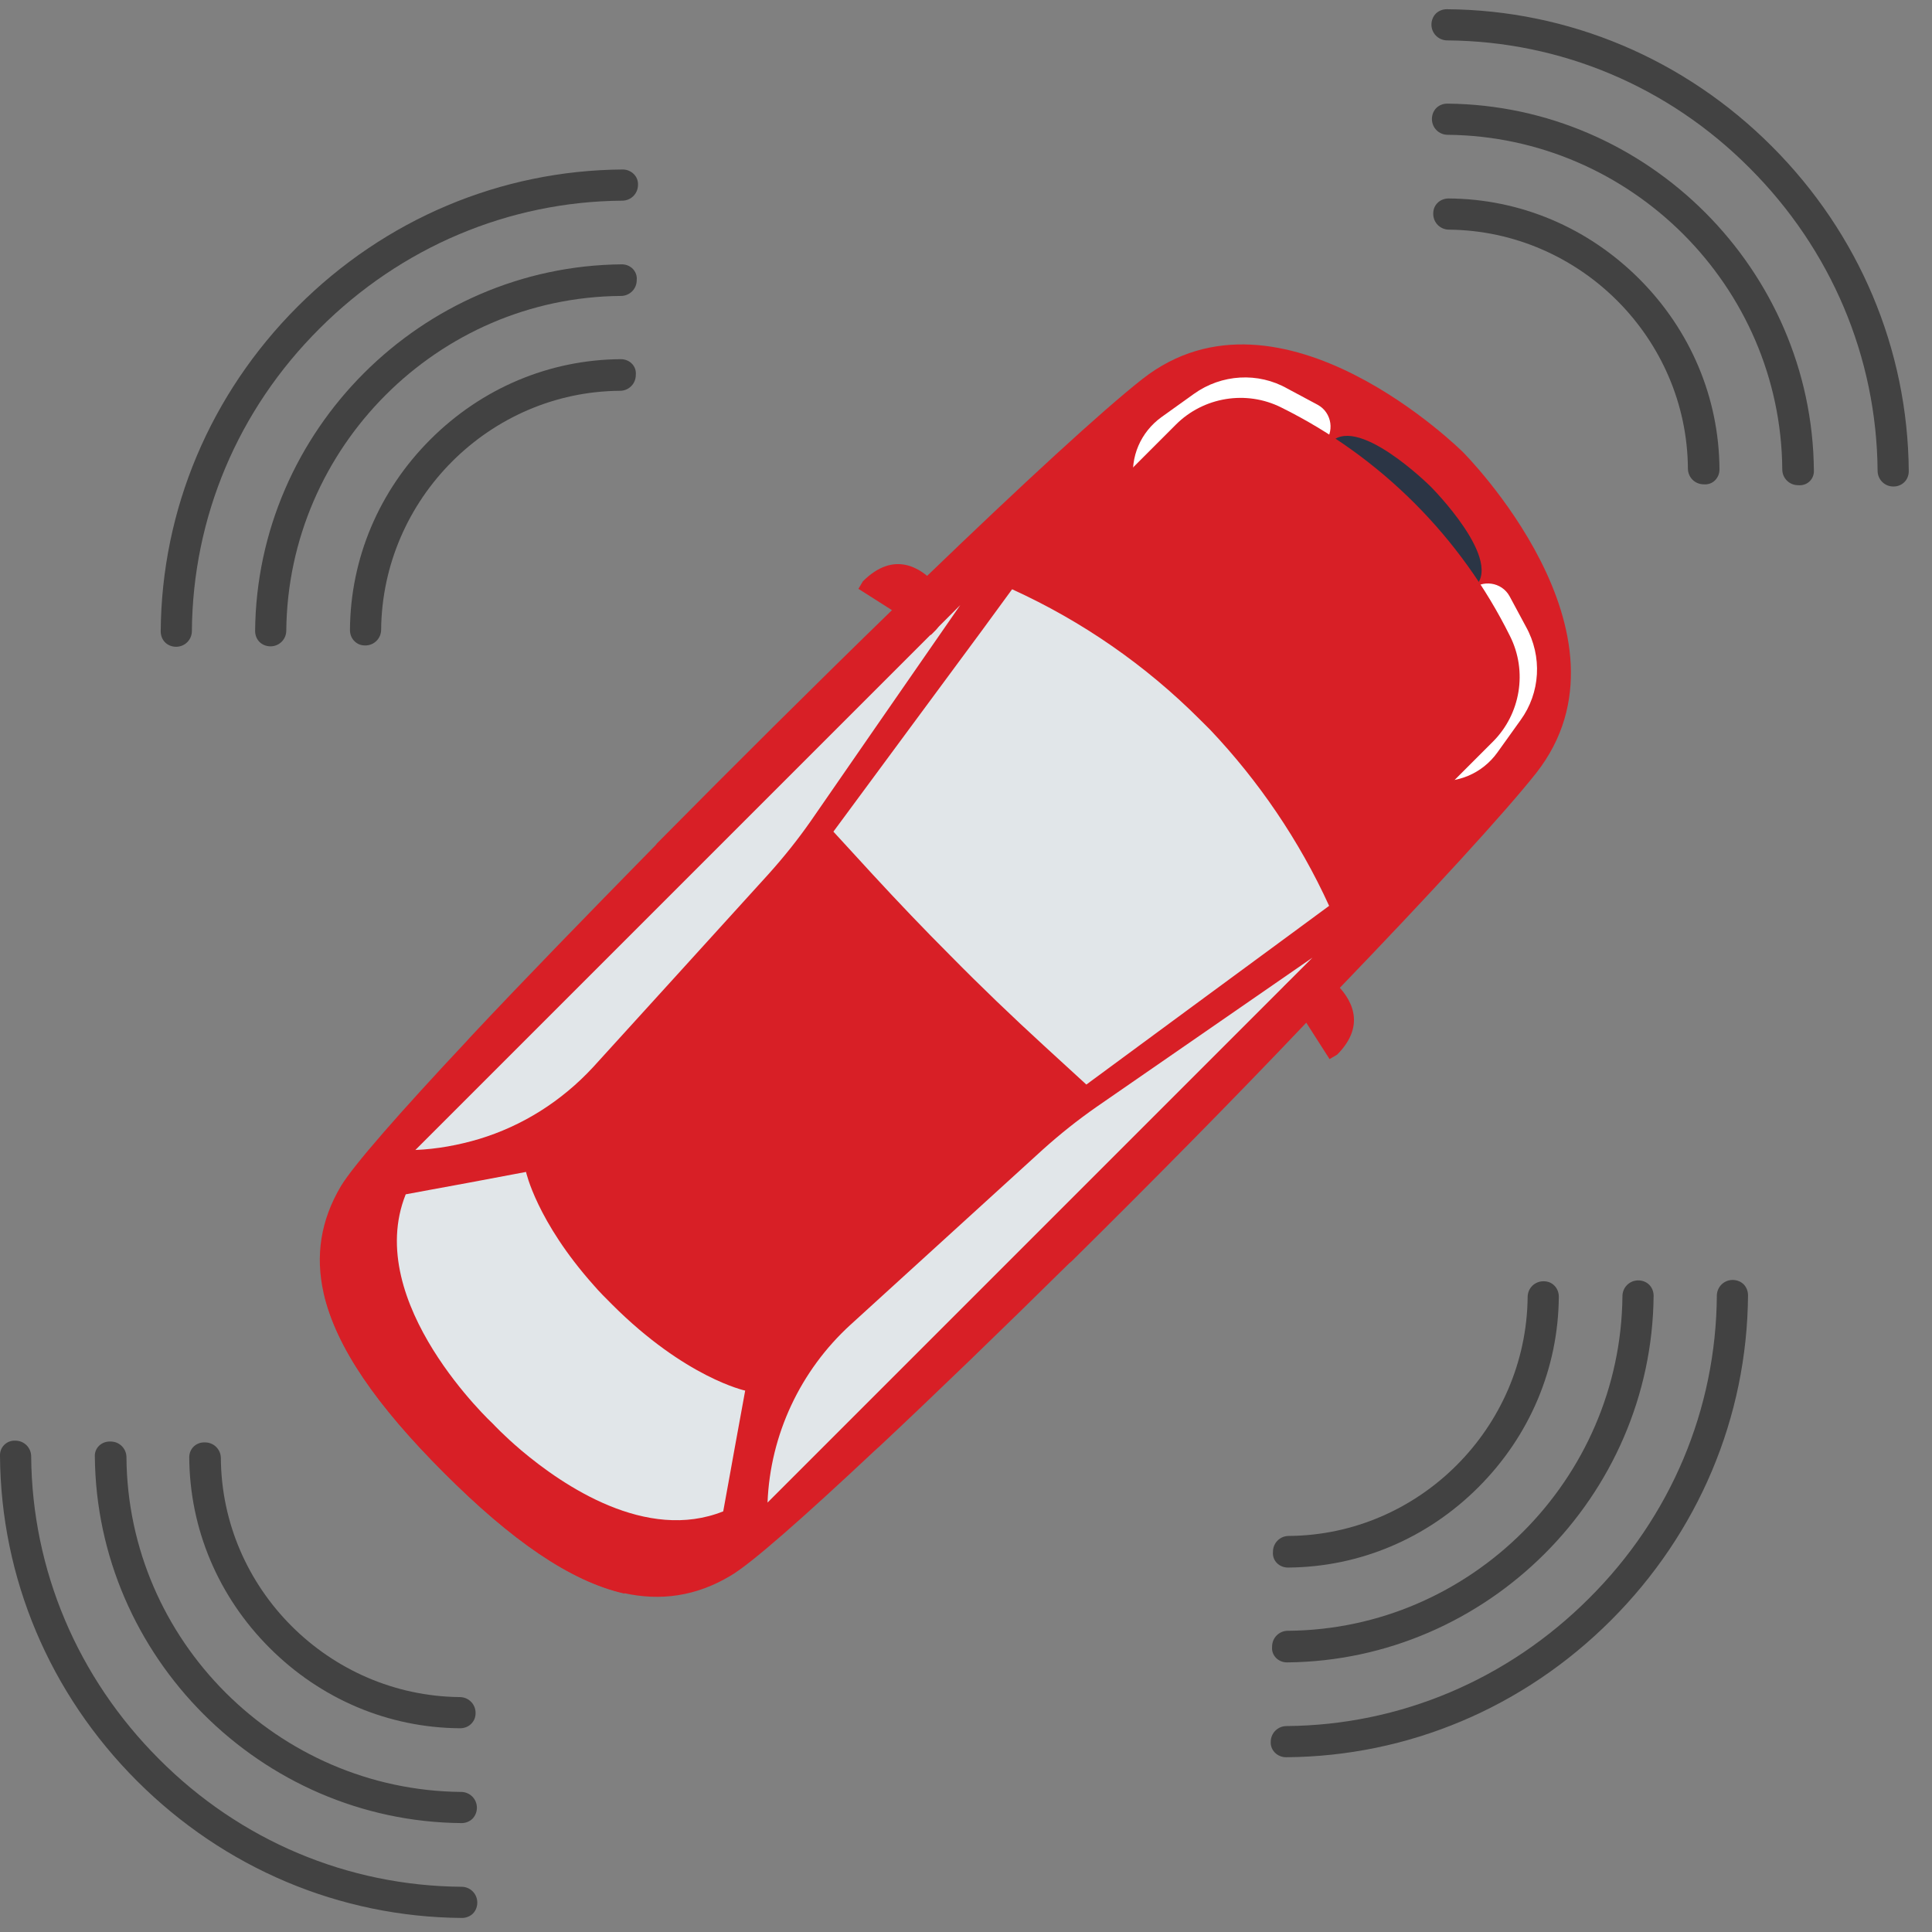 <svg width="44" height="44" viewBox="0 0 44 44" fill="none" xmlns="http://www.w3.org/2000/svg">
<rect x="0" y="0" width="44" height="44" fill="#808080" stroke="none"/>
<path d="M24.441 28.69C24.41 28.72 24.381 28.75 24.351 28.77C22.8 30.3 21.3 31.75 20.03 32.94C20 32.97 19.96 33 19.93 33.03C18.32 34.54 17.101 35.62 16.631 35.89C15.861 36.35 15.05 36.47 14.2 36.28C12.98 36 11.64 35.07 10.111 33.54C8.58 32.01 7.65 30.68 7.37 29.45C7.18 28.6 7.3 27.8 7.76 27.02C8.04 26.55 9.11 25.33 10.62 23.72C10.65 23.69 10.681 23.65 10.71 23.62C11.9 22.35 13.351 20.86 14.88 19.3C14.911 19.27 14.941 19.24 14.96 19.21C16.73 17.42 18.601 15.56 20.32 13.89C20.37 13.85 20.41 13.8 20.451 13.76C20.68 13.54 20.901 13.33 21.12 13.11C23.28 11.03 25.101 9.35 26.02 8.63C29.171 6.16 33.321 10.3 33.321 10.3C33.321 10.3 37.461 14.44 34.99 17.6C34.27 18.51 32.59 20.34 30.511 22.5C30.3 22.72 30.081 22.94 29.87 23.17C29.831 23.21 29.78 23.26 29.741 23.3C28.09 25.04 26.23 26.92 24.441 28.69Z" fill="#D81F26"/>
<path d="M14.21 36.29C12.98 36.01 11.65 35.08 10.12 33.55C8.59 32.02 7.66 30.69 7.38 29.46C8.1 28.08 9.24 27.2 9.24 27.2L12.591 31.08L16.471 34.43C16.471 34.42 15.601 35.57 14.21 36.29Z" fill="#D81F26"/>
<path d="M32.581 11.08C32.581 11.08 30.851 9.36 30.27 10.12L31.91 11.76L33.55 13.4C34.31 12.81 32.581 11.08 32.581 11.08Z" fill="#2B3545"/>
<path d="M27.191 8.97L26.451 9.5C25.98 9.84 25.73 10.41 25.82 10.99V11.01L27.53 12.72L30.14 10.11C30.401 9.85 30.34 9.4 30.011 9.22L29.32 8.85C28.651 8.47 27.82 8.52 27.191 8.97Z" fill="white"/>
<path d="M34.63 16.4L34.1 17.14C33.761 17.61 33.191 17.86 32.611 17.77H32.59L30.881 16.06L33.49 13.45C33.751 13.19 34.2 13.25 34.38 13.58L34.751 14.27C35.13 14.95 35.081 15.78 34.63 16.4Z" fill="white"/>
<path d="M29.18 9.28C28.381 8.88 27.41 9.04 26.78 9.67L23.041 13.41L26.651 17.02L30.261 20.63L34.001 16.89C34.63 16.26 34.791 15.29 34.391 14.49C33.27 12.23 31.441 10.4 29.18 9.28Z" fill="#D81F26"/>
<path d="M30.27 20.63L29.401 21.27L27.171 22.91L24.741 24.7L23.77 23.81C23.05 23.15 22.34 22.47 21.651 21.77C21.041 21.16 20.451 20.54 19.87 19.91L18.98 18.94L20.73 16.57L22.37 14.35L23.05 13.42C24.651 14.15 26.09 15.15 27.32 16.38C27.401 16.46 27.48 16.54 27.561 16.62C28.66 17.78 29.59 19.14 30.27 20.63Z" fill="#E1E6E9"/>
<path d="M10.911 25.94C10.441 26.08 9.95 26.17 9.46 26.19L21.87 13.78L19.93 16.58L18.471 18.69C18.171 19.12 17.851 19.52 17.5 19.91L15.411 22.21L13.511 24.3C12.79 25.08 11.9 25.64 10.911 25.94Z" fill="#E1E6E9"/>
<path d="M29.89 21.81L24.971 25.21C24.541 25.51 24.14 25.83 23.75 26.18L19.37 30.17C18.23 31.21 17.541 32.67 17.48 34.22L29.89 21.81Z" fill="#E1E6E9"/>
<path d="M16.471 34.42C14.72 35.12 12.831 33.84 11.87 33.03C11.47 32.69 11.23 32.43 11.23 32.43C11.23 32.43 8.25 29.67 9.24 27.2L9.78 27.1L10.65 26.94L11.98 26.69C11.98 26.69 12.22 27.81 13.521 29.27C13.65 29.42 13.79 29.56 13.941 29.71C15.611 31.38 16.971 31.67 16.971 31.67L16.73 32.99L16.64 33.49L16.471 34.42Z" fill="#E1E6E9"/>
<path d="M30.421 22.4C30.171 22.16 29.8 22.1 29.5 22.26C29.41 22.31 29.351 22.36 29.351 22.36L29.23 22.48L30.28 24.12L30.451 24.02C31.16 23.31 30.73 22.7 30.421 22.4Z" fill="#D81F26"/>
<path d="M19.651 13.24L19.55 13.41L21.201 14.46L21.32 14.34C21.32 14.34 21.37 14.29 21.421 14.19C21.581 13.89 21.52 13.52 21.28 13.27C20.98 12.95 20.37 12.52 19.651 13.24Z" fill="#D81F26"/>
<path d="M43.471 10.73C43.45 7.95 42.34 5.32 40.35 3.33C38.361 1.34 35.73 0.23 32.95 0.21C32.85 0.21 32.761 0.25 32.7 0.31C32.641 0.37 32.6 0.46 32.6 0.56C32.6 0.76 32.761 0.92 32.961 0.92C35.55 0.94 38.001 1.97 39.85 3.83C41.7 5.68 42.74 8.13 42.761 10.72C42.761 10.92 42.92 11.08 43.12 11.08C43.321 11.08 43.471 10.93 43.471 10.73Z" fill="#424242"/>
<path d="M41.31 10.71C41.27 6.15 37.531 2.4 32.961 2.36C32.861 2.36 32.77 2.4 32.711 2.46C32.651 2.52 32.611 2.61 32.611 2.71C32.611 2.91 32.77 3.07 32.971 3.07C37.141 3.11 40.56 6.52 40.59 10.69C40.59 10.89 40.751 11.05 40.95 11.05C41.16 11.07 41.321 10.91 41.31 10.71Z" fill="#424242"/>
<path d="M39.16 10.69C39.151 9.06 38.501 7.52 37.331 6.35C36.16 5.18 34.62 4.53 32.99 4.52C32.891 4.52 32.8 4.56 32.74 4.62C32.67 4.69 32.641 4.77 32.641 4.87C32.641 5.07 32.8 5.23 33.001 5.23C35.98 5.26 38.42 7.7 38.441 10.67C38.441 10.87 38.6 11.03 38.8 11.03C39.001 11.05 39.16 10.89 39.16 10.69Z" fill="#424242"/>
<path d="M0 33.16C0.02 35.94 1.13 38.57 3.12 40.56C5.11 42.55 7.74 43.66 10.521 43.68C10.62 43.68 10.71 43.64 10.771 43.58C10.831 43.52 10.87 43.43 10.87 43.33C10.87 43.13 10.71 42.97 10.511 42.97C7.92 42.95 5.47 41.92 3.62 40.06C1.77 38.21 0.73 35.76 0.71 33.17C0.71 32.97 0.55 32.81 0.35 32.81C0.15 32.8 -0.01 32.96 0 33.16Z" fill="#424242"/>
<path d="M2.16 33.17C2.2 37.73 5.94 41.48 10.511 41.52C10.611 41.52 10.7 41.48 10.761 41.42C10.82 41.36 10.861 41.27 10.861 41.17C10.861 40.97 10.7 40.81 10.5 40.81C6.33 40.77 2.91 37.36 2.88 33.19C2.88 32.99 2.72 32.83 2.52 32.83C2.31 32.82 2.15 32.98 2.16 33.17Z" fill="#424242"/>
<path d="M4.31 33.19C4.32 34.82 4.97 36.36 6.14 37.53C7.31 38.7 8.85 39.35 10.48 39.36C10.581 39.36 10.671 39.32 10.73 39.26C10.8 39.19 10.831 39.11 10.831 39.01C10.831 38.81 10.671 38.65 10.47 38.65C7.49 38.62 5.05 36.18 5.03 33.21C5.03 33.01 4.87 32.85 4.67 32.85C4.47 32.84 4.31 32.99 4.31 33.19Z" fill="#424242"/>
<path d="M29.291 40.02C32.071 40 34.7 38.89 36.69 36.9C38.68 34.91 39.79 32.28 39.81 29.5C39.81 29.4 39.77 29.31 39.711 29.25C39.651 29.19 39.56 29.15 39.461 29.15C39.261 29.15 39.1 29.31 39.1 29.51C39.081 32.1 38.05 34.55 36.19 36.4C34.34 38.25 31.89 39.29 29.3 39.31C29.101 39.31 28.94 39.47 28.94 39.67C28.93 39.86 29.09 40.02 29.291 40.02Z" fill="#424242"/>
<path d="M29.311 37.86C33.87 37.82 37.62 34.08 37.66 29.51C37.66 29.41 37.62 29.32 37.56 29.26C37.501 29.2 37.41 29.16 37.31 29.16C37.111 29.16 36.95 29.32 36.95 29.52C36.91 33.69 33.501 37.11 29.331 37.14C29.131 37.14 28.971 37.3 28.971 37.5C28.951 37.7 29.11 37.86 29.311 37.86Z" fill="#424242"/>
<path d="M29.331 35.7C30.96 35.69 32.501 35.04 33.67 33.87C34.84 32.7 35.49 31.16 35.501 29.53C35.501 29.43 35.461 29.34 35.401 29.28C35.331 29.21 35.251 29.18 35.151 29.18C34.95 29.18 34.791 29.34 34.791 29.54C34.761 32.52 32.321 34.96 29.351 34.98C29.151 34.98 28.991 35.14 28.991 35.34C28.971 35.54 29.131 35.7 29.331 35.7Z" fill="#424242"/>
<path d="M14.181 3.86C11.4 3.88 8.77 4.99 6.78 6.98C4.79 8.97 3.68 11.6 3.66 14.38C3.66 14.48 3.7 14.57 3.76 14.63C3.82 14.69 3.91 14.73 4.01 14.73C4.21 14.73 4.37 14.57 4.37 14.37C4.39 11.78 5.42 9.33 7.28 7.48C9.13 5.63 11.581 4.59 14.171 4.57C14.37 4.57 14.53 4.41 14.53 4.21C14.54 4.02 14.38 3.86 14.181 3.86Z" fill="#424242"/>
<path d="M14.161 6.02C9.6 6.06 5.85 9.8 5.81 14.37C5.81 14.47 5.85 14.56 5.91 14.62C5.97 14.68 6.06 14.72 6.16 14.72C6.36 14.72 6.52 14.56 6.52 14.36C6.56 10.19 9.97 6.77 14.14 6.74C14.341 6.74 14.501 6.58 14.501 6.38C14.521 6.18 14.361 6.02 14.161 6.02Z" fill="#424242"/>
<path d="M14.14 8.18C12.511 8.19 10.97 8.84 9.8 10.01C8.63 11.18 7.98 12.72 7.97 14.35C7.97 14.45 8.01 14.54 8.07 14.6C8.14 14.67 8.22 14.7 8.32 14.7C8.52 14.7 8.68 14.54 8.68 14.34C8.71 11.36 11.15 8.92 14.12 8.9C14.32 8.9 14.48 8.74 14.48 8.54C14.501 8.34 14.341 8.18 14.14 8.18Z" fill="#424242"/>
</svg>